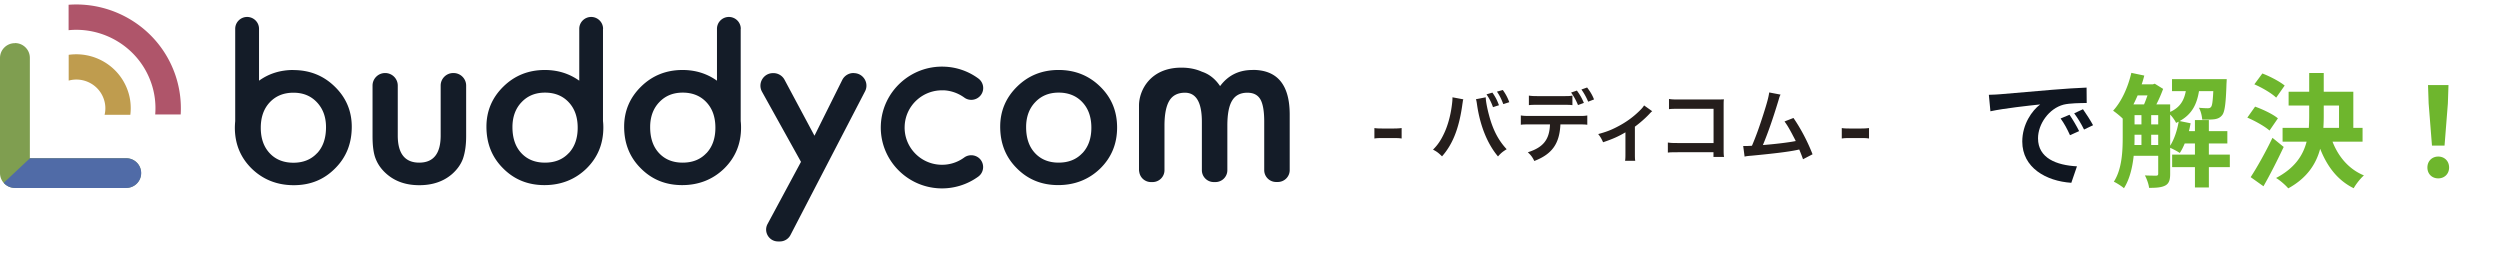 <svg width="818" height="90" fill="none" xmlns="http://www.w3.org/2000/svg"><path d="M650.754 31.02c1.573-.04 3.107-.119 3.854-.197 3.304-.276 9.794-.866 16.991-1.456 4.051-.354 8.338-.59 11.131-.707l.039 5.034c-2.124.04-5.506.04-7.591.55-4.759 1.259-8.338 6.333-8.338 11.013 0 6.49 6.057 8.81 12.743 9.164l-1.848 5.388c-8.26-.55-16.047-4.955-16.047-13.49 0-5.664 3.186-10.147 5.86-12.153-3.697.393-11.72 1.258-16.283 2.242l-.511-5.389zm26.391 6.528c.983 1.416 2.399 3.815 3.146 5.35l-2.989 1.336c-.983-2.163-1.809-3.697-3.068-5.467l2.911-1.219zm4.405-1.809c.983 1.377 2.478 3.697 3.303 5.23l-2.949 1.417c-1.062-2.124-1.967-3.58-3.225-5.31l2.871-1.337z" fill="#101620"/><path d="M710.077 37.472v10.203c1.331-2.097 2.299-5 2.783-7.864-.282.121-.565.282-.847.404-.363-.807-1.17-1.936-1.936-2.743zm-6.211 9.962h2.299v-3.348h-2.299v3.348zm-5.444-3.348v.686c0 .847 0 1.734-.041 2.662h2.299v-3.348h-2.258zm4.234-12.865h-3.226c-.444 1.008-.887 2.016-1.371 2.944h3.468c.403-.887.766-1.936 1.129-2.944zm1.21 6.453v3.024h2.299v-3.024h-2.299zm-5.444 0v3.024h2.258v-3.024h-2.258zm31.175 12.905v4.114h-6.856v6.654h-4.558v-6.654h-7.461v-4.114h7.461v-3.63h-3.347c-.484 1.17-1.008 2.219-1.613 3.106-.686-.484-2.138-1.25-3.146-1.694v8.51c0 1.895-.323 3.105-1.532 3.79-1.251.686-2.904.807-5.364.807-.121-1.17-.767-2.984-1.372-4.073 1.614.08 3.187.08 3.67.08.484 0 .686-.16.686-.685v-5.807h-8.026c-.403 3.79-1.33 7.703-3.186 10.606-.685-.645-2.419-1.734-3.307-2.137 2.702-4.154 2.904-10.163 2.904-14.68v-5.97c-.807-.806-2.299-2.016-3.146-2.58 2.743-2.944 4.88-7.663 5.969-12.382l4.235.888a33.726 33.726 0 01-.847 2.863h3.67l.605-.201 2.742 1.693a45.139 45.139 0 01-2.218 5.082h4.517v2.46c3.347-1.532 4.557-3.872 5.122-6.816h-4.517v-3.912h17.907s-.041 1.009-.081 1.533c-.202 6.412-.565 9.195-1.412 10.244-.685.847-1.452 1.17-2.46 1.33-.887.122-2.46.162-4.073.122-.081-1.25-.484-2.864-1.089-3.872 1.25.12 2.339.161 2.904.161.484 0 .806-.08 1.089-.443.363-.444.564-1.815.726-5.163h-4.679c-.685 4.195-2.218 7.542-6.332 9.8l3.59.727c-.161.846-.323 1.734-.565 2.58h1.976v-3.63h4.558v3.63h6.049v4.034h-6.049v3.63h6.856zm17.947-22.585l-2.783 3.953c-1.452-1.412-4.598-3.267-7.139-4.356l2.622-3.549c2.46.928 5.686 2.622 7.3 3.952zm-2.218 10.728l-2.743 3.993c-1.532-1.371-4.719-3.146-7.259-4.235l2.54-3.59c2.501.888 5.848 2.461 7.462 3.832zm-1.775 6.372l3.67 2.985c-2.016 4.275-4.356 8.913-6.614 12.865l-4.194-2.984c2.016-3.065 4.88-8.147 7.138-12.866zm16.777-10.566v3.347c0 1.331-.04 2.622-.121 3.953h5.122v-7.3h-5.001zm12.704 11.817h-9.84c1.936 4.96 5.364 9.034 10.284 11.05-1.129.968-2.622 2.863-3.348 4.194-5.242-2.58-8.67-7.057-10.969-12.905-1.331 4.96-4.275 9.558-10.446 12.946-.847-1.009-2.702-2.662-3.992-3.388 6.13-3.226 8.832-7.38 10.001-11.897h-7.864v-4.517h8.59a65.71 65.71 0 00.121-3.993v-3.307h-6.735V30.01h6.735v-6.13h4.759v6.13h9.679v11.817h3.025v4.517zm22.706 1.29l-1.089-13.793-.202-6.009h6.695l-.201 6.01-1.089 13.792h-4.114zm2.057 10.728c-2.057 0-3.549-1.452-3.549-3.55 0-2.137 1.532-3.588 3.549-3.588 2.016 0 3.549 1.451 3.549 3.589 0 2.097-1.533 3.549-3.549 3.549z" fill="#6EB62D"/><path d="M148.312 23.896c-2.292 0-4.126 1.852-4.126 4.103v16.355c0 5.898-2.349 8.861-7.02 8.861-4.67 0-7.019-2.963-7.019-8.86V27.998c0-2.279-1.863-4.102-4.126-4.102-2.293 0-4.126 1.852-4.126 4.102v16.555c0 3.276.343 5.727 1.031 7.408.716 1.852 1.92 3.533 3.639 5.015 2.808 2.421 6.332 3.618 10.63 3.618 4.298 0 7.88-1.197 10.688-3.618 1.69-1.482 2.894-3.163 3.581-5.015.717-2.08 1.06-4.53 1.06-7.408V27.999c0-2.279-1.862-4.102-4.126-4.102h-.086zm130.963 0a4.11 4.11 0 00-3.696 2.28l-9.083 18.235-9.799-18.32a4.12 4.12 0 00-3.639-2.166h-.115c-3.151 0-5.128 3.362-3.61 6.097l12.751 22.937-10.946 20.344c-1.375 2.564.487 5.698 3.439 5.698h.601a3.89 3.89 0 003.467-2.108l24.384-46.985c1.432-2.735-.573-5.983-3.668-5.983l-.086-.029zm67.102-1.001c-5.329 0-9.857 1.795-13.553 5.413-3.696 3.619-5.558 8.007-5.558 13.135 0 5.47 1.805 10.001 5.444 13.62 3.639 3.675 8.137 5.499 13.524 5.499 5.387 0 10-1.795 13.724-5.385 3.697-3.619 5.559-8.092 5.559-13.449 0-5.356-1.834-9.773-5.53-13.391-3.725-3.647-8.281-5.442-13.61-5.442zm7.765 27.21c-1.948 2.08-4.527 3.106-7.765 3.106-3.238 0-5.816-1.054-7.765-3.163-1.92-2.08-2.865-4.9-2.865-8.462 0-3.305.974-6.04 2.951-8.12 1.977-2.11 4.527-3.163 7.708-3.163 3.18 0 5.816 1.054 7.765 3.162 1.948 2.08 2.922 4.844 2.922 8.32s-.974 6.24-2.922 8.32h-.029zm55.643-27.203c-4.441 0-7.965 1.767-10.573 5.271-1.576-2.365-3.581-3.932-5.931-4.701-1.948-.883-4.183-1.34-6.733-1.34-10.086 0-13.811 7.323-13.868 12.281v21.142c0 .313.057.598.114.883a3.87 3.87 0 003.811 3.134h.516c2.149 0 3.897-1.738 3.897-3.875v-14.56c0-3.732.544-6.467 1.604-8.205 1.06-1.739 2.78-2.593 5.1-2.593 3.668 0 5.53 3.162 5.53 9.516v15.842c0 2.137 1.748 3.875 3.897 3.875h.545c2.149 0 3.896-1.738 3.896-3.875v-14.56c0-3.79.516-6.524 1.576-8.234 1.032-1.71 2.694-2.564 4.986-2.564 1.977 0 3.381.712 4.24 2.165.831 1.425 1.261 3.847 1.261 7.237V55.67c0 2.137 1.748 3.875 3.897 3.875h.544c2.149 0 3.897-1.738 3.897-3.875V37.49c0-9.744-4.04-14.616-12.12-14.616l-.086.028zM242.386 9.422c0-2.137-1.748-3.875-3.896-3.875-2.149 0-3.897 1.738-3.897 3.875v16.982c-3.238-2.308-6.992-3.505-11.261-3.505-5.329 0-9.856 1.795-13.553 5.414-3.696 3.618-5.558 8.006-5.558 13.135 0 5.47 1.805 10 5.444 13.62 3.639 3.675 8.137 5.498 13.524 5.498 5.387 0 10-1.795 13.725-5.385 3.696-3.618 5.558-8.092 5.558-13.448 0-.713-.028-1.425-.114-2.109V9.422h.028zm-11.26 40.688c-1.949 2.08-4.527 3.105-7.765 3.105-3.238 0-5.817-1.054-7.765-3.163-1.92-2.08-2.865-4.9-2.865-8.462 0-3.305.974-6.04 2.951-8.12 1.977-2.109 4.527-3.163 7.707-3.163 3.181 0 5.817 1.054 7.765 3.163 1.949 2.08 2.923 4.843 2.923 8.32 0 3.476-.974 6.24-2.923 8.32h-.028zM197.329 9.422c0-2.137-1.748-3.875-3.897-3.875s-3.897 1.738-3.897 3.875v16.982c-3.238-2.308-6.991-3.505-11.26-3.505-5.33 0-9.857 1.795-13.553 5.414-3.696 3.618-5.559 8.006-5.559 13.135 0 5.47 1.805 10 5.444 13.62 3.639 3.675 8.138 5.498 13.524 5.498 5.387 0 10-1.795 13.725-5.385 3.696-3.618 5.559-8.092 5.559-13.448 0-.713-.029-1.425-.115-2.109V9.422h.029zM186.068 50.11c-1.948 2.08-4.527 3.105-7.765 3.105-3.238 0-5.816-1.054-7.765-3.163-1.919-2.08-2.865-4.9-2.865-8.462 0-3.305.974-6.04 2.951-8.12 1.977-2.109 4.527-3.163 7.708-3.163 3.18 0 5.816 1.054 7.765 3.163 1.948 2.08 2.922 4.843 2.922 8.32 0 3.476-.974 6.24-2.922 8.32h-.029zM96.014 22.899c-4.269 0-8.022 1.168-11.26 3.505V9.422c0-2.137-1.748-3.875-3.897-3.875S76.96 7.285 76.96 9.422v30.23a25.3 25.3 0 00-.114 2.11c0 5.356 1.862 9.83 5.558 13.448 3.725 3.59 8.31 5.385 13.725 5.385 5.415 0 9.885-1.824 13.524-5.5 3.639-3.618 5.444-8.148 5.444-13.619 0-5.157-1.862-9.545-5.558-13.135-3.697-3.619-8.224-5.414-13.553-5.414l.028-.028zm7.765 27.182c-1.948 2.108-4.555 3.163-7.765 3.163-3.209 0-5.816-1.026-7.764-3.106-1.949-2.08-2.923-4.844-2.923-8.32s.974-6.24 2.922-8.32c1.978-2.108 4.556-3.162 7.765-3.162 3.21 0 5.731 1.054 7.708 3.162 1.977 2.109 2.951 4.816 2.951 8.12 0 3.562-.945 6.383-2.865 8.463h-.029zm204.95-20.539c2.464.114 4.785.94 6.762 2.365 1.719 1.282 4.154.912 5.444-.798 1.289-1.71.917-4.131-.803-5.414a19.946 19.946 0 00-11.031-3.875c-11.031-.484-20.401 8.064-20.888 19.033-.487 10.97 8.109 20.287 19.14 20.772 4.556.2 9.083-1.169 12.751-3.847 1.719-1.253 2.091-3.675.831-5.413-1.261-1.71-3.725-2.08-5.444-.827a12.257 12.257 0 01-7.794 2.365c-6.733-.285-12.006-5.983-11.69-12.707.286-6.725 6.017-11.939 12.779-11.626l-.057-.028z" fill="#141C28"/><path d="M4.871 14.124C2.178 14.124 0 16.29 0 18.968v37.667c0 2.679 2.178 4.844 4.871 4.844h36.39a4.91 4.91 0 003.466-1.425 4.805 4.805 0 001.433-3.447c0-2.678-2.178-4.844-4.871-4.844H9.77V18.94c0-2.679-2.178-4.844-4.871-4.844l-.029.028z" fill="#7F9E50"/><path d="M1.216 59.824a4.866 4.866 0 003.696 1.681h36.39a4.91 4.91 0 003.466-1.425 4.805 4.805 0 001.433-3.447c0-2.678-2.178-4.844-4.871-4.844H9.783" fill="#506BA7"/><path d="M22.473 17.938v8.434c4.756-1.311 9.799 1.253 11.46 5.955a9.138 9.138 0 01.287 5.242h8.424c.315-2.621.086-5.328-.86-7.978C38.92 21.5 30.725 16.77 22.474 17.938z" fill="#BF9C4E"/><path d="M22.445 1.558v8.32c11.576-1.14 22.923 5.67 26.963 17.067a25.167 25.167 0 011.375 10.514h8.338a33.78 33.78 0 00-1.863-13.25C52.015 9.393 37.46.446 22.445 1.558z" fill="#AF556A"/><path d="M449.703 41.902c.745.114 1.404.143 2.436.143h4.012a19.7 19.7 0 002.464-.143v3.42c-.86-.143-1.404-.143-2.464-.143h-4.012c-1.003 0-1.576 0-2.436.143v-3.42zm29.095-9.408c-.086.285-.115.313-.144.513l-.057.427-.114.741-.086.627c-1.089 7.351-3.095 12.423-6.562 16.355-1.203-1.168-1.69-1.539-2.951-2.194 1.547-1.539 2.607-3.106 3.696-5.47 1.117-2.394 2.006-5.557 2.435-8.805.144-1.054.23-1.938.23-2.479v-.37l3.524.655h.029zm7.335-.655c0 1.168.487 3.704 1.089 5.898 1.26 4.758 3.065 8.206 5.759 11.083-1.318.827-1.863 1.254-2.837 2.365-3.438-4.074-5.845-9.972-6.848-16.867-.143-1.055-.229-1.454-.372-1.852l3.209-.627zm2.177-1.539c.946 1.34 1.519 2.422 2.149 4.131l-1.948.627c-.602-1.652-1.146-2.735-2.12-4.188l1.919-.57zm3.553 3.733c-.601-1.596-1.232-2.878-2.063-4.046l1.92-.542c.974 1.368 1.547 2.45 2.12 3.99l-1.948.626-.029-.028zm18.701 6.675c-.286 6.325-2.722 9.716-8.538 11.967-.631-1.282-1.06-1.852-2.12-2.85 5.042-1.595 7.077-4.13 7.249-9.117h-6.275c-2.006 0-2.407 0-3.267.114v-3.049c.917.143 1.433.171 3.324.171h15.1c1.92 0 2.436 0 3.324-.17v3.048c-.888-.114-1.261-.114-3.267-.114h-5.53zm3.897-6.297c-.802-.114-1.175-.114-3.266-.114h-7.679c-2.121 0-2.464 0-3.267.114v-3.134c.889.142 1.404.17 3.324.17h7.593c1.948 0 2.464 0 3.324-.17v3.134h-.029zm1.49-4.787c.974 1.34 1.576 2.365 2.292 4.046l-1.919.712c-.717-1.71-1.318-2.763-2.264-4.102l1.92-.656h-.029zm3.696 3.647a20.613 20.613 0 00-2.206-3.989l1.863-.655c1.031 1.368 1.661 2.393 2.263 3.904l-1.92.74zm20.961 3.102c-.248.19-.544.475-.888.855-1.289 1.396-3.18 3.048-4.785 4.216v8.72c0 1.167 0 1.823.115 2.45h-3.324c.115-.77.115-1.254.115-2.45v-6.868c-2.321 1.368-4.184 2.194-7.307 3.249-.544-1.169-.773-1.625-1.604-2.679 2.435-.655 4.011-1.225 6.103-2.308 2.894-1.481 5.157-3.105 7.335-5.214.859-.855 1.175-1.197 1.576-1.852l2.636 1.88h.028zm8.293 13.447c-1.776 0-2.407 0-3.18.114V46.63c.945.143 1.432.171 3.209.171h11.747V35.603h-11.289c-1.834 0-2.378 0-3.295.114v-3.334c.946.142 1.433.17 3.324.17h12.407c.897 0 1.642-.018 2.235-.056-.086.684-.086.94-.086 2.137v14.075c0 1.282 0 1.995.143 2.65h-3.467v-1.567h-11.748v.028zm33.677-18.83c-.286.57-.315.628-.659 1.853-1.948 6.41-3.467 10.685-5.1 14.617 4.04-.314 8.51-.855 10.745-1.311-.287-.627-.602-1.168-1.204-2.337-1.146-2.136-1.604-2.877-2.464-4.074l2.923-1.14c2.407 3.477 4.67 7.807 6.246 11.882l-3.123 1.624c-.229-.703-.64-1.767-1.232-3.191-.229.057-.535.123-.917.2-2.607.54-6.877 1.082-14.613 1.823-1.433.114-1.834.17-2.349.313l-.459-3.476h.659c.516 0 1.146 0 2.206-.085 1.376-3.22 2.407-6.126 3.754-10.343 1.203-3.761 1.69-5.585 1.891-7.095l3.725.712-.029.029zm20.05 10.912c.745.114 1.404.143 2.436.143h4.011c1.061 0 1.691-.057 2.465-.143v3.42c-.86-.143-1.404-.143-2.465-.143h-4.011c-1.003 0-1.576 0-2.436.143v-3.42z" fill="#251E1C"/></svg>